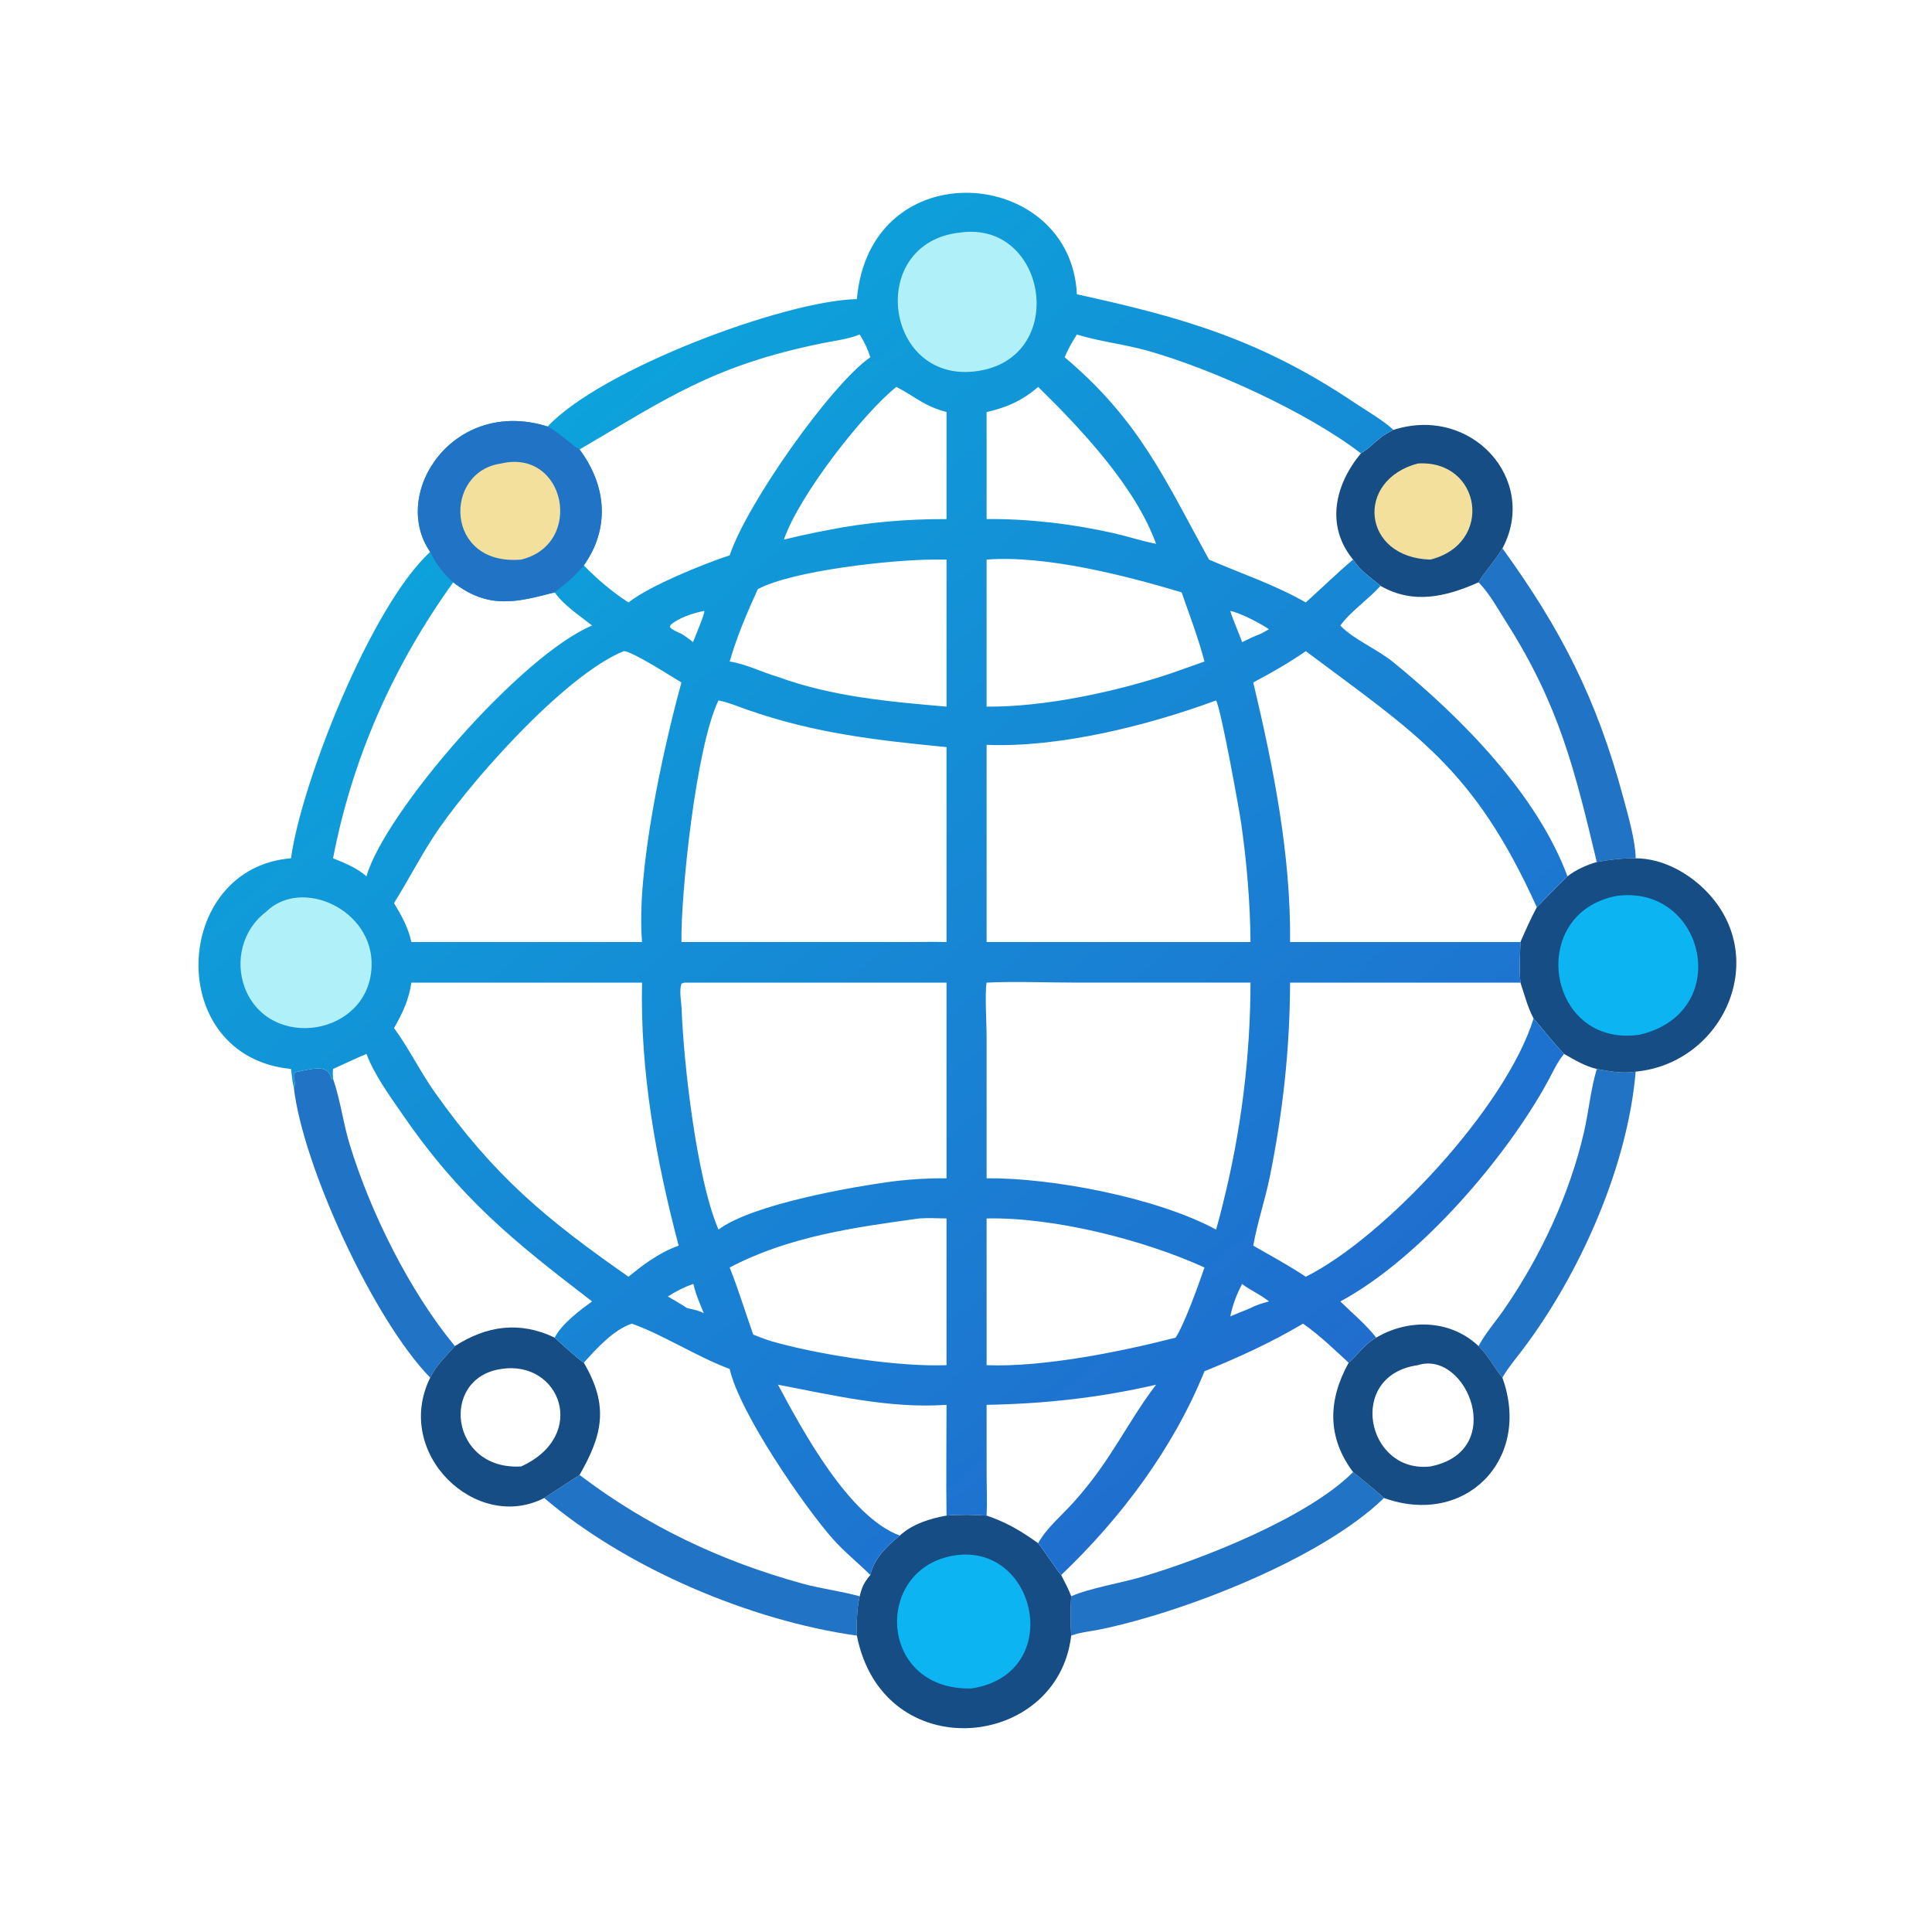 <?xml version="1.0" encoding="utf-8" ?>
<svg xmlns="http://www.w3.org/2000/svg" xmlns:xlink="http://www.w3.org/1999/xlink" width="2499" height="2499">
	<path fill="#2073C5" transform="scale(4.883 4.883)" d="M422.975 283.164C426.431 283.791 429.763 284.449 433.282 283.873C431.12 309.277 418.342 337.728 403.21 357.677C401.402 360.061 399.452 362.327 397.972 364.939C395.652 362.074 394.441 359.374 391.656 356.57C393.485 353.151 396.111 350.183 398.319 347.001C407.988 333.066 415.802 316.379 419.583 299.91C420.855 294.37 421.356 288.604 422.975 283.164Z"/>
	<path fill="#2073C5" transform="scale(4.883 4.883)" d="M397.972 145.238C413.516 166.656 422.972 185.186 429.995 211.25C431.209 215.758 433.244 222.806 433.282 227.353C429.745 227.313 426.445 227.72 422.975 228.345C417.189 204.15 413.061 186.885 399.016 164.82C396.764 161.283 394.602 157.238 391.656 154.258C392.674 152.177 396.289 148.271 397.972 145.238Z"/>
	<path fill="#2073C5" transform="scale(4.883 4.883)" d="M77.835 288.081C78.621 286.784 77.276 285.194 78.105 284.057C83.419 282.922 87.025 281.874 87.834 285.908L88.227 285.767L88.322 286.043C90.187 291.582 90.909 297.509 92.624 303.131C98.111 321.119 108.499 342.072 120.495 356.57L120.18 356.931C117.834 359.607 115.566 361.673 113.957 364.939C98.849 349.417 80.169 308.667 77.835 288.081Z"/>
	<path fill="#2073C5" transform="scale(4.883 4.883)" d="M144.146 396.812C144.176 396.775 153.075 390.974 153.519 390.704C171.319 404.248 191.106 413.607 212.634 419.505C217.613 420.87 222.77 421.475 227.729 422.848C226.939 426.357 226.929 429.682 226.982 433.267C198.752 429.316 165.912 415.376 144.146 396.812Z"/>
	<path fill="#2073C5" transform="scale(4.883 4.883)" d="M358.426 389.949C359.452 390.7 366.159 396.28 366.616 396.812C349.87 413.068 313.396 427.076 291.488 431.614C289.02 432.126 286.087 432.377 283.749 433.267C283.554 430.269 283.549 425.865 283.749 422.848C288.515 420.716 296.916 419.332 302.31 417.749C318.64 412.957 346.499 401.928 358.426 389.949Z"/>
	<path fill="#164D84" transform="scale(4.883 4.883)" d="M369.113 113.875C389.855 107.236 407.502 127.064 398.086 145.083C398.056 145.139 398.01 145.186 397.972 145.238C396.289 148.271 392.674 152.177 391.656 154.258C382.959 158.125 374.343 160.157 365.681 155.19C362.896 152.784 360.488 151.384 358.426 148.233C351.085 139.325 353.575 128.436 360.493 120.09C363.019 118.68 364.905 116.122 367.621 114.665L369.113 113.875Z"/>
	<path fill="#F3E09C" transform="scale(4.883 4.883)" d="M375.565 122.779C392.388 121.72 395.858 144.008 378.895 148.233C360.737 147.713 358.877 127.191 375.565 122.779Z"/>
	<path fill="#164D84" transform="scale(4.883 4.883)" d="M120.495 356.57C128.842 351.202 137.596 349.862 146.934 354.331C148.305 355.652 153.334 360.149 154.643 360.974C161.388 372.431 159.584 380.133 153.519 390.704C153.075 390.974 144.176 396.775 144.146 396.812C126.23 406.081 104.042 385.049 113.957 364.939C115.566 361.673 117.834 359.607 120.18 356.931L120.495 356.57ZM132.735 362.64C116.422 364.983 119.159 389.584 138.056 388.453C156.035 380.24 148.327 360.14 132.735 362.64Z"/>
	<path fill="#164D84" transform="scale(4.883 4.883)" d="M364.549 354.331C373.141 349.24 384.248 349.542 391.656 356.57C394.441 359.374 395.652 362.074 397.972 364.939C405.83 386.619 388.13 404.57 366.616 396.812C366.159 396.28 359.452 390.7 358.426 389.949C351.527 380.733 351.737 370.984 357.247 360.974C359.868 358.706 361.397 356.093 364.549 354.331ZM375.565 361.627C356.563 364.297 361.95 390.422 378.895 388.453C399.52 384.421 388.51 357.449 375.565 361.627Z"/>
	<path fill="#164D84" transform="scale(4.883 4.883)" d="M250.728 401.475C254.193 401.166 257.875 401.222 261.345 401.475C266.559 403.202 270.574 405.611 274.998 408.787C276.495 410.585 280.151 416.296 281.102 417.213C281.998 419.05 283.07 420.924 283.749 422.848C283.549 425.865 283.554 430.269 283.749 433.267C280.238 463.587 233.881 468.262 226.982 433.267C226.929 429.682 226.939 426.357 227.729 422.848C228.295 420.406 228.924 419.125 230.549 417.213C231.545 412.723 234.957 409.59 238.355 406.76C241.669 403.718 246.393 402.216 250.728 401.475Z"/>
	<path fill="#0CB5F2" transform="scale(4.883 4.883)" d="M254.329 411.853C275.162 410.23 281.626 443.628 257.297 447.264C231.959 447.86 231.237 413.918 254.329 411.853Z"/>
	<path fill="#164D84" transform="scale(4.883 4.883)" d="M433.282 227.353C440.24 227.399 447.018 231.048 451.83 235.917C469.243 253.536 456.588 281.642 433.282 283.873C429.763 284.449 426.431 283.791 422.975 283.164C419.835 282.423 417.076 280.75 414.3 279.178C411.461 276.15 409.04 273.1 406.374 269.946L406.239 269.787C404.604 266.676 403.864 263.593 402.753 260.289C402.414 256.76 402.655 253.079 402.753 249.539C404.117 246.395 405.477 243.338 407.095 240.316C409.802 237.535 412.405 234.835 415.211 232.13C417.457 230.397 420.258 229.127 422.975 228.345C426.445 227.72 429.745 227.313 433.282 227.353Z"/>
	<path fill="#0CB5F2" transform="scale(4.883 4.883)" d="M428.339 237.309C451.672 234.296 459.414 268.232 434.307 274.095C409.719 277.66 404.218 241.788 428.339 237.309Z"/>
	<defs>
		<linearGradient id="gradient_0" gradientUnits="userSpaceOnUse" x1="356.479" y1="360.908" x2="145.132" y2="113.234">
			<stop offset="0" stop-color="#206DCE"/>
			<stop offset="1" stop-color="#0DA2DB"/>
		</linearGradient>
	</defs>
	<path fill="url(#gradient_0)" transform="scale(4.883 4.883)" d="M226.982 79.232C230.473 39.679 283.71 44.134 285.26 77.957C313.385 84.092 333.928 89.986 358.726 106.622C361.832 108.706 366.539 111.429 369.113 113.875L367.621 114.665C364.905 116.122 363.019 118.68 360.493 120.09C353.575 128.436 351.085 139.325 358.426 148.233C360.488 151.384 362.896 152.784 365.681 155.19C362.511 158.768 357.711 161.977 355.053 165.695L355.308 165.962C358.549 169.324 364.911 172.033 369.013 175.368C386.995 189.984 407.143 210.344 415.211 232.13C412.405 234.835 409.802 237.535 407.095 240.316C405.477 243.338 404.117 246.395 402.753 249.539C402.655 253.079 402.414 256.76 402.753 260.289C403.864 263.593 404.604 266.676 406.239 269.787L406.374 269.946C409.04 273.1 411.461 276.15 414.3 279.178C412.51 281.326 411.379 283.929 410.051 286.366C398.992 306.664 376.096 333.396 355.053 344.747C358.248 347.89 361.787 350.788 364.549 354.331C361.397 356.093 359.868 358.706 357.247 360.974C353.365 357.403 349.51 353.646 345.168 350.629C336.701 355.636 328.174 359.554 319.063 363.227C310.825 383.597 296.973 402.118 281.102 417.213C280.151 416.296 276.495 410.585 274.998 408.787C270.574 405.611 266.559 403.202 261.345 401.475C257.875 401.222 254.193 401.166 250.728 401.475C246.393 402.216 241.669 403.718 238.355 406.76C234.957 409.59 231.545 412.723 230.549 417.213C227.312 413.986 223.757 411.184 220.702 407.752C213.233 399.361 195.887 374.274 193.29 362.64C184.261 359.236 175.483 353.472 167.365 350.629C162.504 352.239 158.01 357.241 154.643 360.974C153.334 360.149 148.305 355.652 146.934 354.331C137.596 349.862 128.842 351.202 120.495 356.57C108.499 342.072 98.111 321.119 92.624 303.131C90.909 297.509 90.187 291.582 88.322 286.043L88.227 285.767L87.834 285.908C87.025 281.874 83.419 282.922 78.105 284.057C77.276 285.194 78.621 286.784 77.835 288.081C77.427 286.479 77.29 284.802 77.089 283.164C43.343 279.867 45.483 229.912 77.089 227.353C79.732 207.66 98.237 160.59 113.957 146.204C103.248 130.691 120.096 105.152 145.064 112.981C159.335 97.75 207.786 79.666 226.982 79.232ZM181.336 260.289L180.547 260.529C179.839 262.236 180.481 265.344 180.551 267.196C181.103 281.798 184.501 311.84 190.198 325.409L190.327 325.71C199.253 319.003 225.885 314.3 237.439 312.829C241.9 312.334 246.237 312.072 250.728 312.123L250.728 260.289L181.336 260.289ZM261.345 260.289C260.85 262.888 261.343 270.914 261.345 274.176L261.345 312.123C278.502 311.949 306.403 317.2 322.134 325.71C322.786 323.464 323.378 321.215 323.921 318.94C328.731 299.82 331.222 279.992 331.248 260.289L284.483 260.282C276.812 260.281 268.995 259.927 261.345 260.289ZM190.327 185.54C184.37 197.734 180.327 236.78 180.509 249.539L241.125 249.539C244.322 249.53 247.532 249.461 250.728 249.539L250.728 197.904C232.05 196.074 215.825 194.274 197.782 187.951C195.328 187.091 192.886 186.025 190.327 185.54ZM322.134 185.54C304.181 192.168 280.605 198.107 261.345 197.303L261.345 249.539L270.922 249.539L331.248 249.539C331.182 239.217 330.246 228.326 328.787 218.127C328.3 214.728 323.523 188.135 322.134 185.54ZM165.233 172.486C149.314 178.912 123.36 208.384 114.63 221.959C111.006 227.594 107.911 233.547 104.378 239.227C106.362 242.547 108.153 245.711 108.968 249.539L120.051 249.539L170.076 249.539C168.476 230.928 175.679 198.338 180.509 180.779C177.9 179.247 167.413 172.456 165.233 172.486ZM402.753 260.289L341.736 260.289C341.677 277.834 339.824 294.757 336.324 311.925C335.091 317.972 333.04 323.903 331.982 329.966C336.664 332.668 341.391 335.19 345.888 338.206C366.476 327.963 398.901 293.461 406.239 269.787C404.604 266.676 403.864 263.593 402.753 260.289ZM345.888 172.486C341.455 175.584 336.753 178.244 331.982 180.779C337.323 203.255 341.954 226.329 341.736 249.539L402.753 249.539C404.117 246.395 405.477 243.338 407.095 240.316C390.405 203.458 375.239 194.456 345.888 172.486ZM108.968 260.289C108.334 264.768 106.628 268.411 104.378 272.316C108.332 277.727 111.282 283.846 115.169 289.336C131.042 311.756 144.835 323.064 166.49 338.206C168.304 336.714 170.102 335.277 172.058 333.971C174.616 332.284 176.888 330.988 179.772 329.966C173.769 307.257 169.544 283.876 170.076 260.289L108.968 260.289ZM285.26 88.612C284.012 90.579 282.926 92.474 282.023 94.623C301.866 111.397 308.572 126.973 320.265 148.233C328.9 151.996 337.635 154.846 345.888 159.589C350.069 155.838 354.131 151.841 358.426 148.233C351.085 139.325 353.575 128.436 360.493 120.09C346.077 109.036 321.077 97.76 304.153 92.952C297.938 91.186 291.394 90.517 285.26 88.612ZM153.519 119.064C160.685 128.646 161.613 139.971 154.643 149.769C158.15 153.396 162.256 156.857 166.49 159.589C171.947 155.221 186.463 149.327 193.29 147.103C197.884 133.31 220.188 101.804 230.549 94.623C229.863 92.452 228.947 90.532 227.729 88.612C224.649 89.851 221.091 90.254 217.848 90.914C188.959 96.802 176.919 105.367 153.519 119.064ZM88.227 283.164C88.094 284.01 88.191 284.912 88.227 285.767L88.322 286.043C90.187 291.582 90.909 297.509 92.624 303.131C98.111 321.119 108.499 342.072 120.495 356.57C128.842 351.202 137.596 349.862 146.934 354.331C148.779 350.695 153.591 347.074 156.85 344.747C136.04 328.774 122.025 317.598 106.474 294.999C103.126 290.133 99.165 284.72 97.081 279.178C94.096 280.427 91.168 281.815 88.227 283.164ZM120.051 154.258C104.272 176.209 93.354 200.69 88.227 227.353C91.4 228.641 94.454 229.862 97.081 232.13C101.87 215.311 137.894 173.615 156.85 165.695C153.611 163.139 149.32 160.325 146.934 156.912C136.794 159.561 129.36 161.467 120.051 154.258ZM261.345 148.233L261.345 187.182C276.656 187.328 295.876 183.204 310.392 178.303L319.063 175.233C317.421 169.006 315.12 162.989 313.009 156.912C298.088 152.438 276.922 147.022 261.345 148.233ZM243.473 322.76C226.155 325.163 209.056 327.484 193.29 335.753C195.608 341.574 197.425 347.61 199.525 353.515C201.646 354.39 203.85 355.211 206.079 355.774C218.395 359.055 238.093 362.113 250.728 361.627L250.728 322.76C248.327 322.731 245.865 322.585 243.473 322.76ZM246.972 148.233C236.017 148.302 209.956 151.123 200.738 156.07C197.943 162.164 195.12 168.786 193.29 175.233C197.679 175.907 201.82 178.067 206.079 179.311C220.449 184.55 235.618 185.88 250.728 187.182L250.728 148.233L246.972 148.233ZM261.345 322.76L261.345 361.627C276.324 362.227 297.077 358.031 311.421 354.331C313.824 350.603 317.557 340.153 319.063 335.753C303.155 328.489 279.289 322.383 261.345 322.76ZM206.079 366.797C212.652 379.067 224.915 401.828 238.355 406.76C241.669 403.718 246.393 402.216 250.728 401.475C250.593 391.699 250.733 381.91 250.728 372.132C235.822 373.192 220.622 369.584 206.079 366.797ZM261.345 372.132L261.352 391.125C261.365 394.571 261.527 398.033 261.345 401.475C266.559 403.202 270.574 405.611 274.998 408.787C277.195 404.79 281.3 401.382 284.352 397.983C294.543 386.632 298.247 377.316 306.234 366.797C291.358 370.254 276.599 371.869 261.345 372.132ZM274.998 102.489C270.871 106.095 266.647 107.967 261.345 109.147L261.345 137.502C272.468 137.384 284.208 138.789 295.053 141.244C298.79 142.098 302.484 143.328 306.234 144.056C300.793 128.959 286.488 113.744 274.998 102.489ZM237.439 102.489C228.471 109.678 211.676 131.252 207.649 142.94C211.479 141.998 215.32 141.163 219.197 140.438C229.501 138.359 240.224 137.471 250.728 137.502L250.728 109.147C244.84 107.62 242.3 104.981 237.439 102.489ZM329.023 340.118C327.485 343.087 326.611 345.454 325.886 348.703L331.248 346.506C332.836 345.658 334.428 345.204 336.159 344.747C333.944 342.931 331.281 341.864 329.023 340.118ZM186.439 161.844C183.528 162.436 179.948 163.561 177.651 165.523L177.435 166.087C178.121 166.923 179.544 167.422 180.509 167.905C181.625 168.555 182.584 169.284 183.576 170.101C183.969 169.064 186.737 162.486 186.573 161.894L186.439 161.844ZM325.886 161.844C326.783 164.66 328.048 167.319 329.023 170.101C330.642 169.289 332.235 168.53 333.936 167.905L336.159 166.685C334.023 165.21 328.323 162.216 325.886 161.844ZM183.576 340.118C181.134 340.996 179.093 342.051 176.904 343.424C178.622 344.42 180.337 345.41 181.995 346.506C183.51 346.852 185.071 347.111 186.439 347.88C185.453 345.396 184.277 342.868 183.713 340.251L183.576 340.118Z"/>
	<path fill="#B0F0F8" transform="scale(4.883 4.883)" d="M70.461 241.554C79.886 232.232 98.962 240.963 98.438 255.953C97.795 274.386 71.444 278.584 64.891 261.767C62.139 254.587 64.241 246.232 70.461 241.554Z"/>
	<path fill="#B0F0F8" transform="scale(4.883 4.883)" d="M254.329 61.6C277.681 58.303 283.32 95.641 258.061 98.401C234.13 101.039 229.607 64.254 254.329 61.6Z"/>
	<path fill="#2073C5" transform="scale(4.883 4.883)" d="M113.957 146.204C103.248 130.691 120.096 105.152 145.064 112.981C148.633 114.871 151.079 117.704 153.519 119.064C160.685 128.646 161.613 139.971 154.643 149.769C152.358 152.588 149.76 154.677 146.934 156.912C136.794 159.561 129.36 161.467 120.051 154.258C117.289 151.754 115.603 149.565 113.957 146.204Z"/>
	<path fill="#F3E09C" transform="scale(4.883 4.883)" d="M132.735 122.779C149.863 118.765 154.839 144.157 138.056 148.233C117.771 149.999 117.363 124.931 132.735 122.779Z"/>
</svg>
